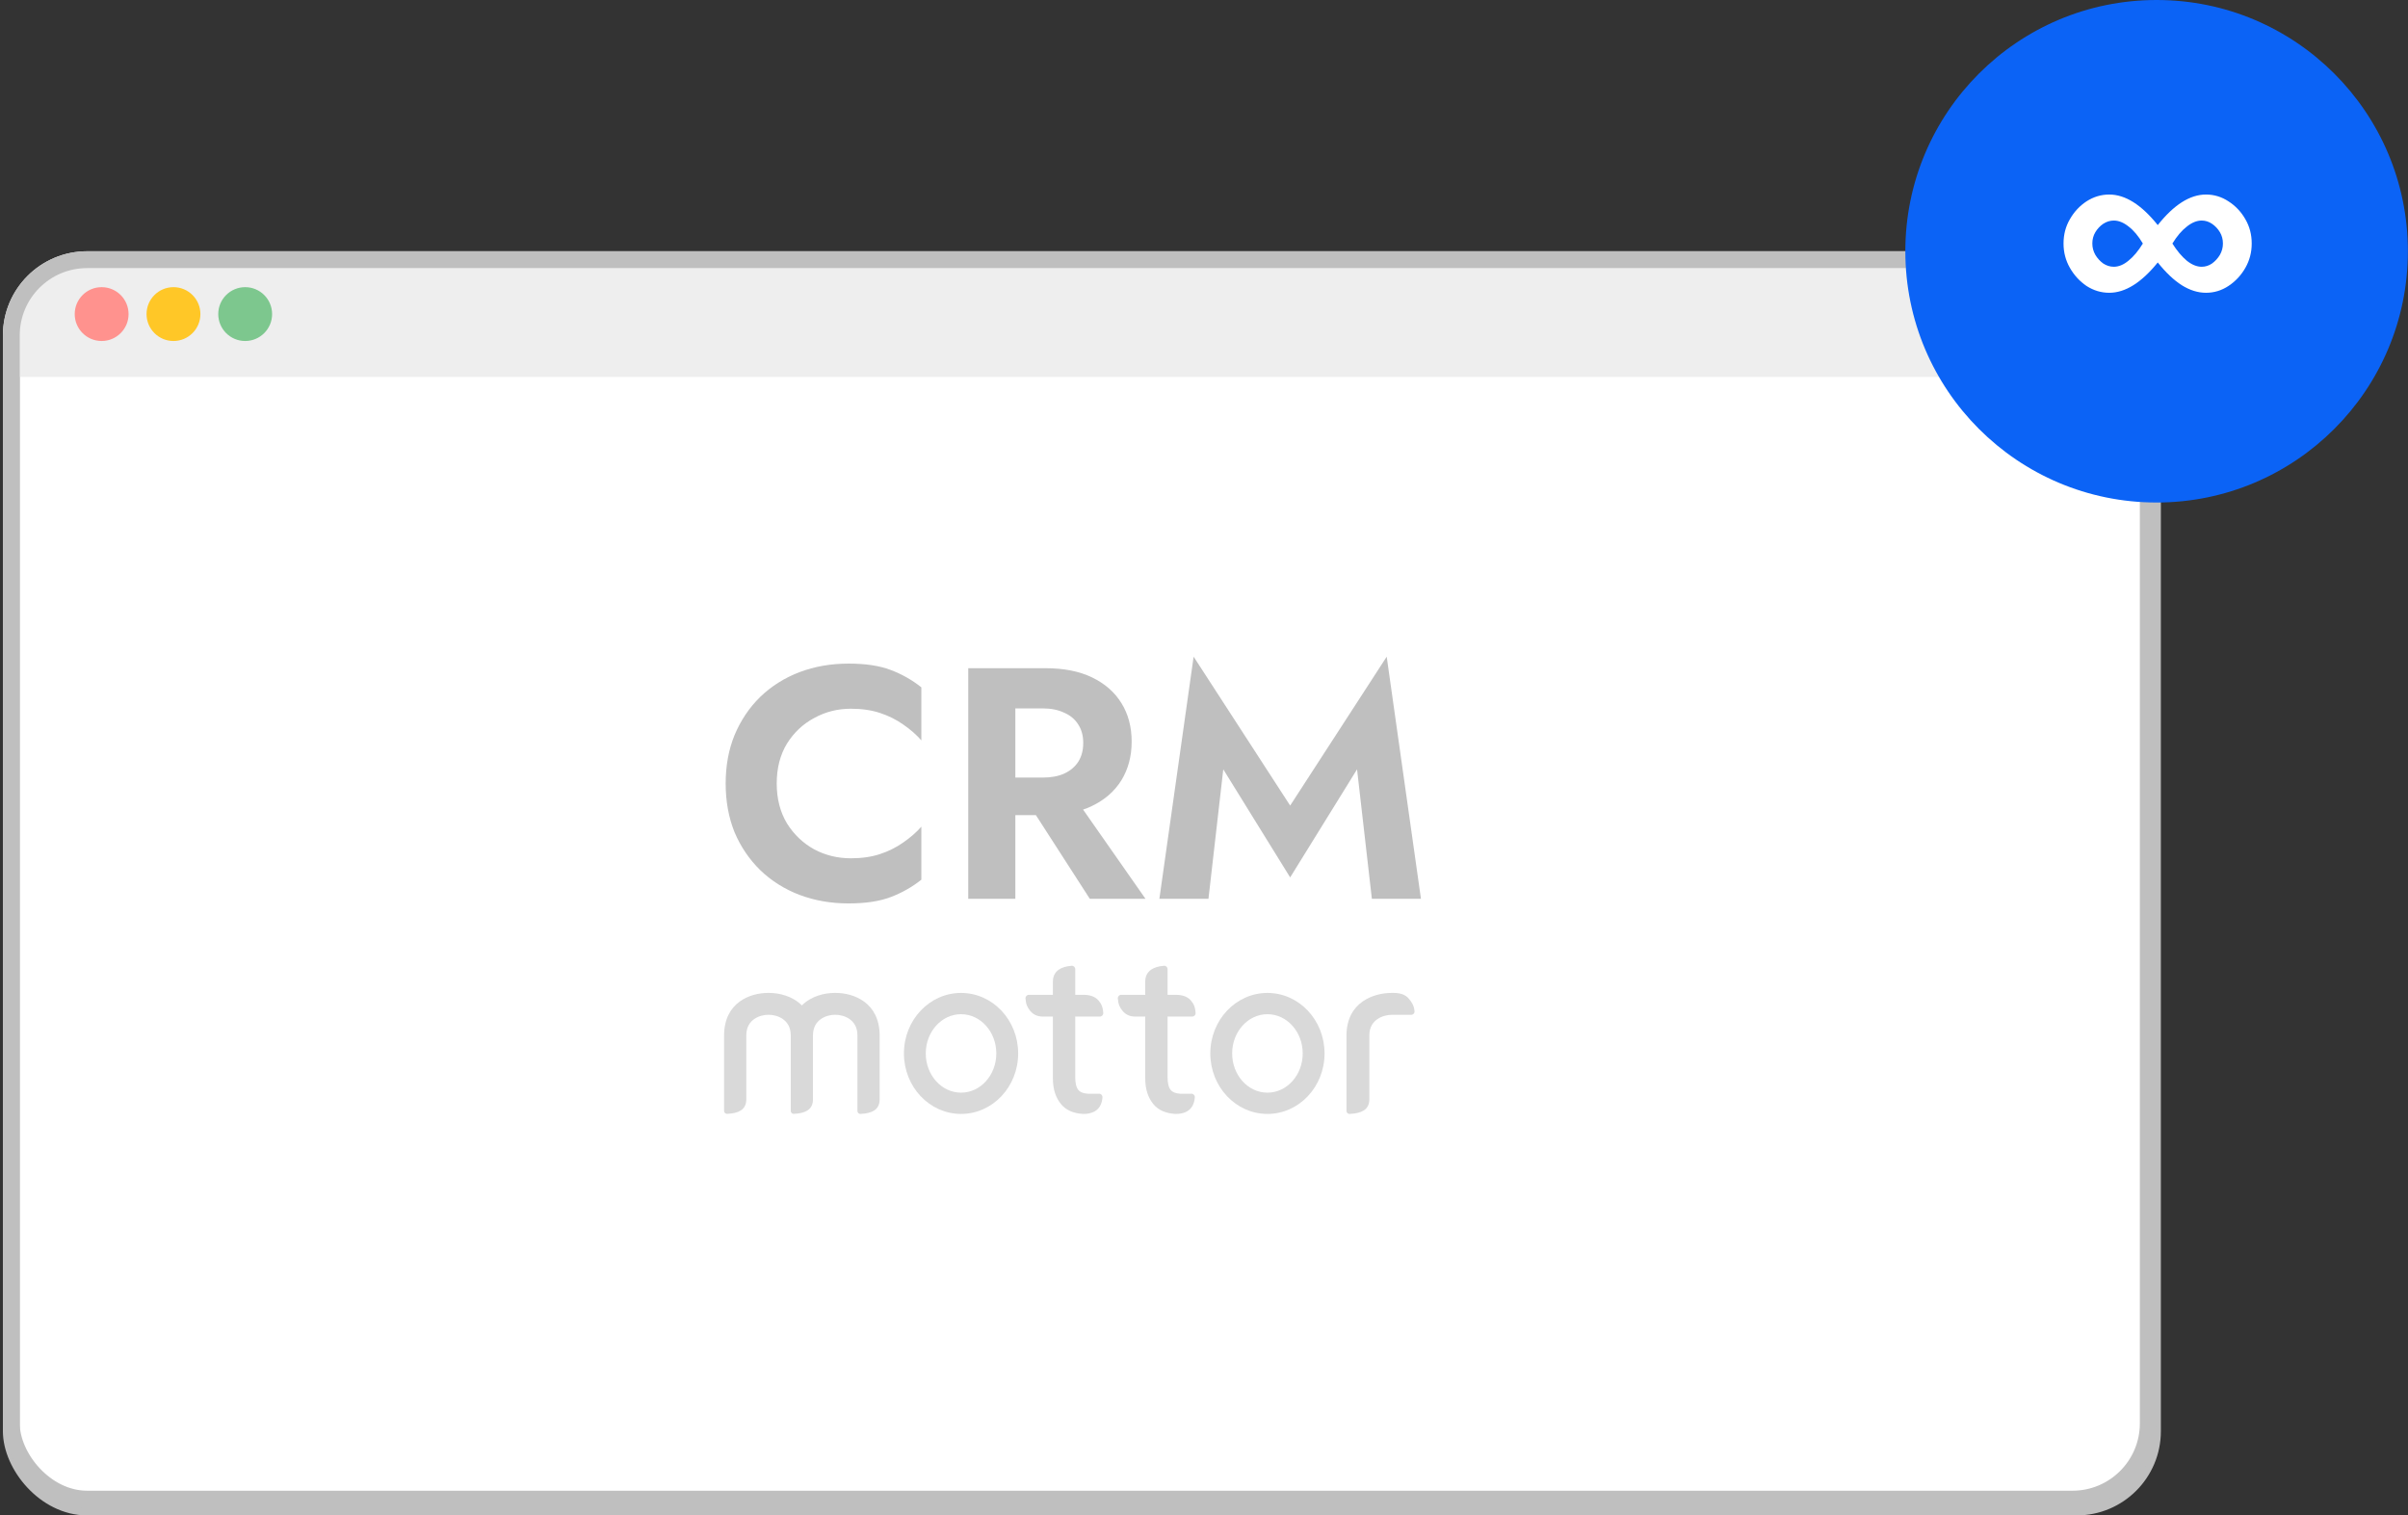 <svg width="143" height="90" viewBox="0 0 143 90" fill="none" xmlns="http://www.w3.org/2000/svg">
<rect x="0" y="0" width="143" height="90" fill="#333333" stroke="none"/>
<rect x="0.672" y="16.152" width="127.152" height="73.348" rx="4.5" fill="white" stroke="#BFBFBF"/>
<path d="M0.172 19.922C0.172 17.161 2.41 14.922 5.172 14.922H123.076C125.837 14.922 128.076 17.161 128.076 19.922V22.383H0.172V19.922Z" fill="#EEEEEE"/>
<rect x="0.672" y="15.422" width="126.904" height="73.611" rx="4.5" stroke="#BFBFBF"/>
<path d="M82.769 58.97H82.632V58.97C81.608 58.97 79.961 59.494 79.961 61.51L79.961 65.979C79.961 66.081 80.047 66.161 80.149 66.156C80.515 66.139 80.792 66.072 80.98 65.954C81.206 65.816 81.319 65.593 81.319 65.284V61.486C81.319 60.524 82.187 60.27 82.649 60.269V60.269H83.811C83.922 60.269 84.01 60.173 84.002 60.062C83.977 59.708 83.809 59.479 83.65 59.296C83.462 59.078 83.168 58.97 82.769 58.97Z" fill="#D9D9D9"/>
<path d="M49.643 58.97H49.555C48.969 58.97 48.175 59.152 47.619 59.712C47.064 59.152 46.269 58.97 45.683 58.97H45.596C44.6 58.97 43 59.494 43 61.509V65.975C43 66.077 43.084 66.157 43.183 66.152C43.539 66.136 43.808 66.068 43.99 65.95C44.21 65.812 44.32 65.589 44.32 65.281V61.484C44.32 60.523 45.163 60.269 45.612 60.268V60.268H45.667V60.268C46.116 60.269 46.959 60.523 46.959 61.484L46.959 65.975C46.959 66.077 47.044 66.157 47.142 66.152C47.498 66.136 47.767 66.068 47.949 65.95C48.169 65.812 48.279 65.589 48.279 65.281V61.484C48.279 60.523 49.123 60.269 49.571 60.268V60.268H49.627V60.268C50.075 60.269 50.919 60.523 50.919 61.484L50.919 65.979C50.919 66.081 51.002 66.161 51.102 66.156C51.457 66.139 51.726 66.072 51.908 65.954C52.128 65.816 52.238 65.593 52.238 65.285V61.509C52.238 59.494 50.638 58.97 49.643 58.97Z" fill="#D9D9D9"/>
<path d="M65.322 60.373C65.435 60.373 65.525 60.273 65.517 60.158C65.492 59.79 65.398 59.61 65.236 59.42C65.044 59.194 64.744 59.082 64.338 59.082H63.853V57.556C63.853 57.441 63.756 57.349 63.644 57.357C63.299 57.381 63.058 57.465 62.877 57.587C62.661 57.735 62.526 57.969 62.526 58.3V59.082L61.094 59.082C60.98 59.082 60.891 59.182 60.899 59.298C60.924 59.655 61.015 59.831 61.171 60.025C61.357 60.257 61.607 60.373 61.922 60.373H62.526V64.04C62.526 64.675 62.688 65.187 63.012 65.578C63.305 65.931 63.743 66.123 64.323 66.156C64.323 66.156 64.325 66.156 64.331 66.156C65.284 66.156 65.445 65.537 65.471 65.17C65.478 65.055 65.389 64.955 65.276 64.955H64.59C64.336 64.937 64.15 64.867 64.042 64.737C63.916 64.585 63.853 64.334 63.853 63.985V60.373H65.322Z" fill="#D9D9D9"/>
<path d="M70.806 60.373C70.92 60.373 71.01 60.273 71.001 60.158C70.976 59.79 70.882 59.61 70.721 59.42C70.529 59.194 70.229 59.082 69.822 59.082H69.337V57.556C69.337 57.441 69.241 57.349 69.128 57.357C68.784 57.381 68.542 57.465 68.361 57.587C68.145 57.735 68.01 57.969 68.01 58.3V59.082L66.578 59.082C66.464 59.082 66.375 59.182 66.383 59.298C66.409 59.655 66.499 59.831 66.656 60.025C66.841 60.257 67.092 60.373 67.406 60.373H68.01V64.04C68.01 64.675 68.172 65.187 68.496 65.578C68.79 65.931 69.227 66.123 69.807 66.156C69.807 66.156 69.81 66.156 69.815 66.156C70.768 66.156 70.93 65.537 70.955 65.17C70.963 65.055 70.873 64.955 70.76 64.955H70.074C69.821 64.937 69.635 64.867 69.526 64.737C69.4 64.585 69.337 64.334 69.337 63.985V60.373H70.806Z" fill="#D9D9D9"/>
<path d="M57.072 58.97C57.072 58.97 57.072 58.97 57.072 58.97H57.072C57.071 58.97 57.07 58.97 57.069 58.97C55.197 58.972 53.68 60.58 53.68 62.563C53.68 64.546 55.197 66.154 57.069 66.156C57.07 66.156 57.071 66.156 57.072 66.156H57.072C57.072 66.156 57.072 66.156 57.072 66.156C58.945 66.156 60.464 64.548 60.464 62.563C60.464 60.578 58.945 58.97 57.072 58.97ZM57.072 64.893C57.071 64.893 57.07 64.893 57.069 64.893C55.913 64.891 54.977 63.849 54.977 62.563C54.977 61.277 55.913 60.235 57.069 60.233C57.07 60.233 57.071 60.233 57.072 60.233C58.229 60.233 59.166 61.276 59.166 62.563C59.166 63.85 58.229 64.893 57.072 64.893Z" fill="#D9D9D9"/>
<path d="M75.267 58.97C75.267 58.97 75.267 58.97 75.267 58.97C75.266 58.97 75.265 58.97 75.264 58.97C73.392 58.972 71.875 60.58 71.875 62.563C71.875 64.546 73.392 66.154 75.264 66.156C75.265 66.156 75.266 66.156 75.267 66.156C75.267 66.156 75.267 66.156 75.267 66.156C77.141 66.156 78.659 64.548 78.659 62.563C78.659 60.578 77.141 58.97 75.267 58.97ZM75.267 64.893C75.266 64.893 75.265 64.893 75.264 64.893C74.109 64.891 73.172 63.849 73.172 62.563C73.172 61.277 74.109 60.235 75.264 60.233C75.265 60.233 75.266 60.233 75.267 60.233C76.424 60.233 77.362 61.276 77.362 62.563C77.362 63.85 76.424 64.893 75.267 64.893Z" fill="#D9D9D9"/>
<path d="M46.126 46.533C46.126 45.62 46.328 44.83 46.733 44.165C47.15 43.5 47.692 42.991 48.357 42.639C49.022 42.274 49.746 42.091 50.529 42.091C51.181 42.091 51.761 42.176 52.27 42.346C52.779 42.515 53.235 42.743 53.639 43.03C54.057 43.317 54.416 43.63 54.715 43.97V40.82C54.155 40.376 53.542 40.03 52.876 39.783C52.224 39.535 51.396 39.411 50.392 39.411C49.348 39.411 48.376 39.58 47.476 39.92C46.589 40.259 45.813 40.748 45.148 41.387C44.496 42.026 43.987 42.783 43.622 43.657C43.27 44.517 43.094 45.476 43.094 46.533C43.094 47.589 43.27 48.554 43.622 49.428C43.987 50.289 44.496 51.039 45.148 51.678C45.813 52.317 46.589 52.806 47.476 53.146C48.376 53.485 49.348 53.654 50.392 53.654C51.396 53.654 52.224 53.53 52.876 53.283C53.542 53.035 54.155 52.689 54.715 52.246V49.096C54.416 49.435 54.057 49.748 53.639 50.035C53.235 50.322 52.779 50.55 52.27 50.72C51.761 50.889 51.181 50.974 50.529 50.974C49.746 50.974 49.022 50.798 48.357 50.446C47.692 50.08 47.15 49.565 46.733 48.9C46.328 48.222 46.126 47.433 46.126 46.533Z" fill="#BFBFBF"/>
<path d="M60.61 47.002L64.719 53.38H68.025L63.565 47.002H60.61ZM57.499 39.685V53.38H60.297V39.685H57.499ZM59.202 42.072H61.921C62.417 42.072 62.841 42.157 63.193 42.326C63.558 42.483 63.839 42.717 64.034 43.03C64.23 43.33 64.328 43.696 64.328 44.126C64.328 44.556 64.23 44.928 64.034 45.241C63.839 45.541 63.558 45.776 63.193 45.946C62.841 46.102 62.417 46.18 61.921 46.18H59.202V48.411H62.097C63.18 48.411 64.099 48.228 64.856 47.863C65.612 47.498 66.193 46.989 66.597 46.337C67.002 45.672 67.204 44.909 67.204 44.048C67.204 43.174 67.002 42.411 66.597 41.759C66.193 41.106 65.612 40.598 64.856 40.233C64.099 39.867 63.18 39.685 62.097 39.685H59.202V42.072Z" fill="#BFBFBF"/>
<path d="M72.645 45.691L76.617 52.109L80.589 45.691L81.469 53.38H84.384L82.35 39L76.617 47.843L70.884 39L68.85 53.38H71.765L72.645 45.691Z" fill="#BFBFBF"/>
<circle cx="128.071" cy="14.922" r="14.922" fill="#0B63F6"/>
<path d="M125.259 17.388C126.209 17.388 127.169 16.788 128.139 15.588C128.619 16.188 129.094 16.638 129.564 16.938C130.044 17.238 130.524 17.388 131.004 17.388C131.484 17.388 131.929 17.253 132.339 16.983C132.759 16.703 133.094 16.343 133.344 15.903C133.594 15.463 133.719 14.983 133.719 14.463C133.719 13.933 133.594 13.453 133.344 13.023C133.094 12.583 132.759 12.228 132.339 11.958C131.929 11.688 131.484 11.553 131.004 11.553C130.054 11.553 129.099 12.158 128.139 13.368C127.169 12.158 126.209 11.553 125.259 11.553C124.779 11.553 124.329 11.688 123.909 11.958C123.499 12.228 123.169 12.583 122.919 13.023C122.669 13.453 122.544 13.933 122.544 14.463C122.544 14.983 122.669 15.463 122.919 15.903C123.169 16.343 123.499 16.703 123.909 16.983C124.329 17.253 124.779 17.388 125.259 17.388ZM125.529 15.843C125.309 15.843 125.099 15.778 124.899 15.648C124.709 15.508 124.554 15.338 124.434 15.138C124.314 14.928 124.254 14.703 124.254 14.463C124.254 14.213 124.314 13.988 124.434 13.788C124.554 13.588 124.709 13.423 124.899 13.293C125.099 13.163 125.309 13.098 125.529 13.098C125.819 13.098 126.114 13.218 126.414 13.458C126.714 13.688 126.994 14.023 127.254 14.463C126.984 14.903 126.699 15.243 126.399 15.483C126.109 15.723 125.819 15.843 125.529 15.843ZM130.749 15.843C130.459 15.843 130.164 15.723 129.864 15.483C129.564 15.233 129.279 14.893 129.009 14.463C129.279 14.023 129.564 13.688 129.864 13.458C130.164 13.218 130.459 13.098 130.749 13.098C130.969 13.098 131.174 13.163 131.364 13.293C131.554 13.423 131.709 13.588 131.829 13.788C131.949 13.988 132.009 14.213 132.009 14.463C132.009 14.703 131.949 14.928 131.829 15.138C131.709 15.338 131.554 15.508 131.364 15.648C131.174 15.778 130.969 15.843 130.749 15.843Z" fill="white"/>
<circle cx="6.036" cy="18.653" r="1.599" fill="#FF928E"/>
<circle cx="10.302" cy="18.653" r="1.599" fill="#FFC727"/>
<circle cx="14.56" cy="18.653" r="1.599" fill="#7DC78E"/>
</svg>
